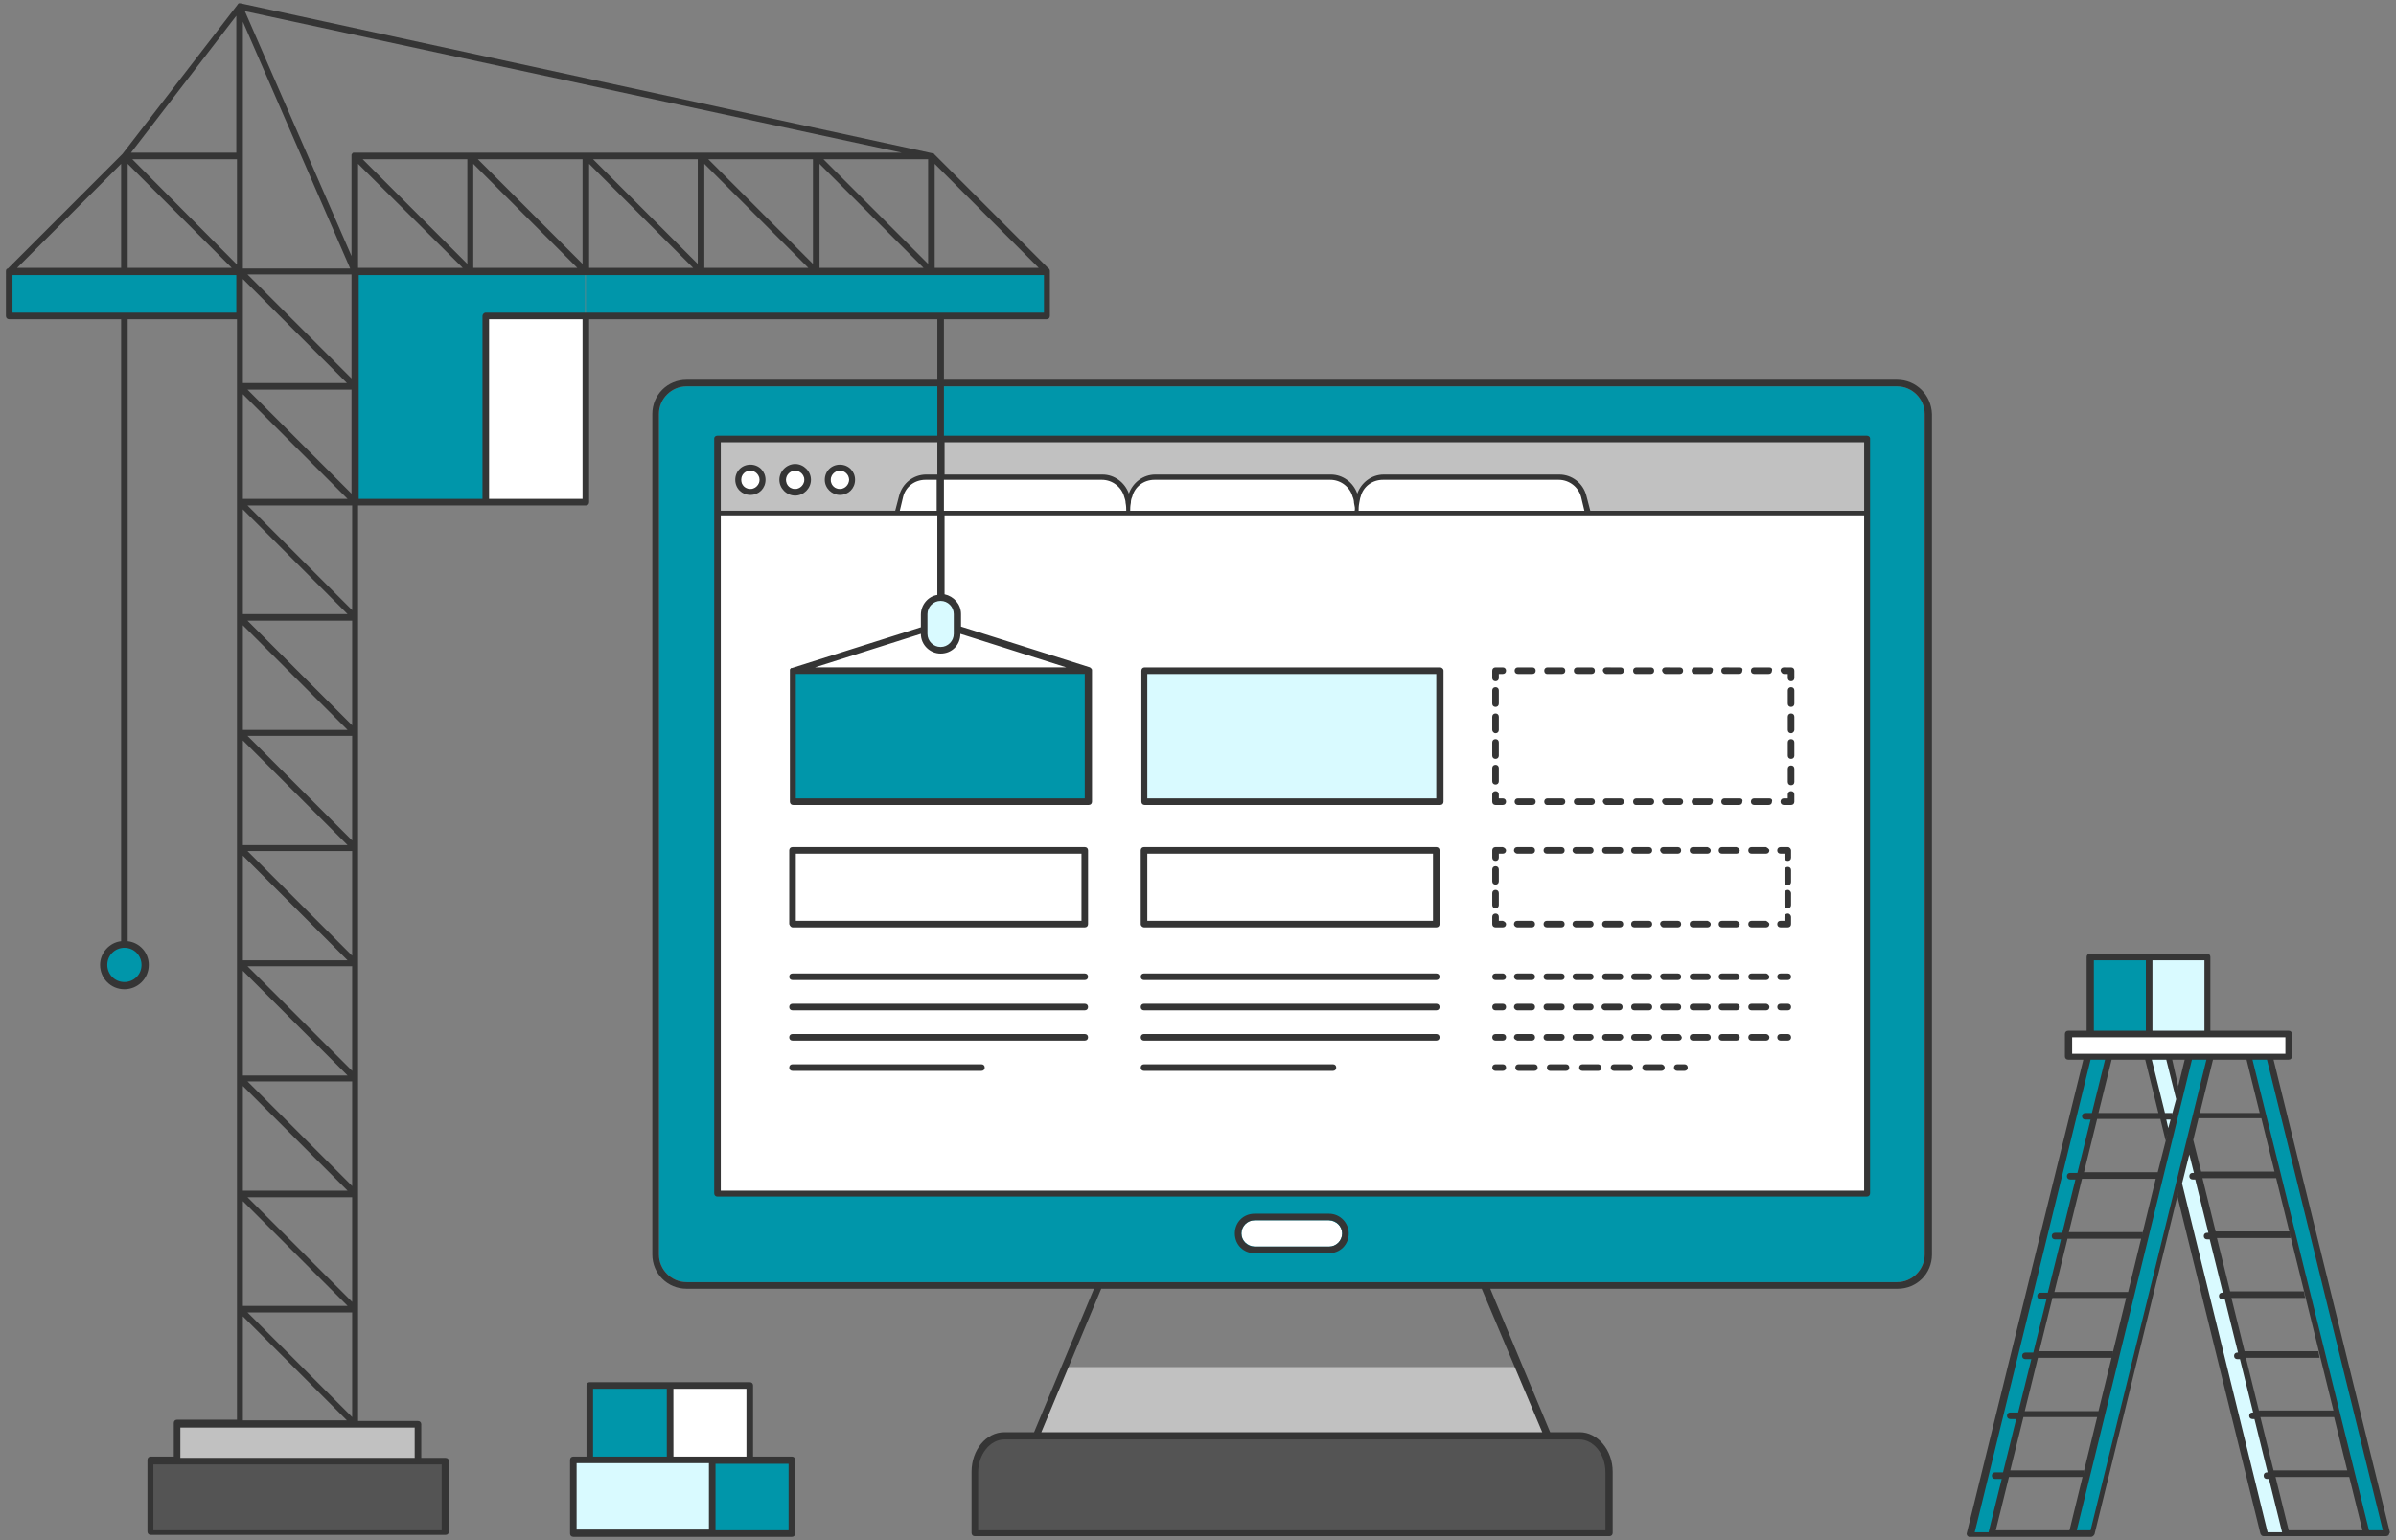 <?xml version="1.0" encoding="UTF-8"?> <svg xmlns="http://www.w3.org/2000/svg" viewBox="0 0 364 234" width="364" height="234"><rect x="0" y="0" width="364" height="234" fill="#808080" stroke="none"/><path fill="#D9FAFF" d="M87.1 221.8h21.1V233H87.1v-11.2zm239.4-76.4h8.9v11.7h-8.9v-11.7zm-.2 15.1 17.8 72.5h3.2l-17.8-72.5h-3.2z"></path><path fill="#0096AA" d="M288.2 58.7H104.3c-2.3 0-4.2 1.9-4.2 4.2v127.7c0 2.3 1.9 4.2 4.2 4.2h183.9c2.3 0 4.2-1.9 4.2-4.2V62.9c0-2.3-1.9-4.2-4.2-4.2M89.6 210.5h12.3v11.3H89.6v-11.3zm18.6 11.3h12.1V233h-12.1v-11.2zm209.4-76.4h8.9v11.7h-8.9v-11.7zm24 15.1 17.8 72.5h3.2l-17.8-72.5h-3.2zM299.4 233h3.2l17.8-72.5h-3.2L299.4 233zm15.4 0h3.2l17.8-72.5h-3.2L314.8 233zM53.9 41.2h35v35h-35v-35zm35.1 0h70.1V48H89v-6.8zm-87.6 0h35V48h-35v-6.8zm17.5 102.3c-1.7 0-3.2 1.4-3.2 3.2s1.4 3.2 3.2 3.2c1.7 0 3.2-1.4 3.2-3.2s-1.4-3.2-3.2-3.2"></path><path fill="#C1C1C1" d="m236.7 223-6.4-15.3h-68.5l-6.4 15.3h81.3zM109 66.9h174.6v11.4H109V66.9zM26.9 216.4h36.6v5.6H26.9v-5.6z"></path><g fill="#fff"><path d="M109 78h174.6v103H109V78zm92.9 107.4h-11.3c-1.1 0-2 .9-2 2s.9 1.9 2 2h11.3c1.1 0 2-.9 2-2s-.9-1.9-2-2M120.8 71.5c-.7 0-1.4.6-1.4 1.4s.6 1.4 1.4 1.4c.7 0 1.4-.6 1.4-1.4s-.7-1.4-1.4-1.4m6.8 0c-.7 0-1.4.6-1.4 1.4s.6 1.4 1.4 1.4c.7 0 1.4-.6 1.4-1.4s-.6-1.4-1.4-1.4m-13.6 0c-.7 0-1.4.6-1.4 1.4s.6 1.4 1.4 1.4c.7 0 1.4-.6 1.4-1.4-.1-.8-.7-1.4-1.4-1.4m91.7 6.4.6-2.5c.4-1.7 2-2.9 3.8-2.9h26.7c1.8 0 3.3 1.2 3.8 2.9l.6 2.5h-35.5z"></path><path d="m171 77.9.6-2.5c.4-1.7 2-2.9 3.8-2.9h26.7c1.8 0 3.3 1.2 3.8 2.9l.6 2.5H171z"></path><path d="m136.3 77.9.6-2.5c.4-1.7 2-2.9 3.8-2.9h26.7c1.8 0 3.3 1.2 3.8 2.9l.6 2.5h-35.5zm-34.5 132.6h12.1v11.3h-12.1v-11.3zm212.6-53.4h33.3v3.4h-33.3v-3.4zM73.8 48H89v28.3H73.8V48z"></path></g><path fill="#D9FAFF" d="M142.9 90.8c-1.4 0-2.5 1.1-2.5 2.5v3c0 1.4 1.1 2.5 2.5 2.5s2.5-1.1 2.5-2.5v-3c0-1.3-1.1-2.5-2.5-2.5"></path><path fill="#0096AA" d="M120.4 101.9h44.9v19.9h-44.9v-19.9z"></path><path fill="#D9FAFF" d="M173.8 101.9h44.9v19.9h-44.9v-19.9z"></path><path fill="#545454" d="M239.9 218.1h-87.3c-2.5 0-4.5 2.5-4.5 5.5v9.3h96.4v-9.3c0-3-2.1-5.5-4.6-5.5M22.8 222h44.8v10.9H22.8V222z"></path><g fill="#353535"><path d="M288.2 57.7H143.4v-9.2H159c.3 0 .5-.2.5-.5v-6.8c0-.2-.1-.4-.3-.5l-17.3-17.3c0-.1-.1-.1-.2-.1L36.5.5h-.2s-.1 0-.1.1c0 0-.1 0-.1.1L18.6 23.4 1.2 40.8c-.2 0-.3.2-.3.4V48c0 .3.2.5.5.5h17V143c-1.8.2-3.2 1.8-3.2 3.6 0 2 1.6 3.7 3.7 3.7 2 0 3.7-1.6 3.7-3.7 0-1.9-1.4-3.4-3.2-3.6V48.5H36v167.2h-9.1c-.3 0-.5.2-.5.5v5.1h-3.5c-.3 0-.5.2-.5.5v10.9c0 .3.2.5.5.5h44.8c.3 0 .5-.2.5-.5V222c0-.3-.2-.5-.5-.5H64v-5.1c0-.3-.2-.5-.5-.5h-9.1V76.8H89c.3 0 .5-.2.5-.5V48.5h52.9v9.2h-38.1c-2.9 0-5.2 2.3-5.2 5.2v127.7c0 2.9 2.3 5.2 5.2 5.2h61.9l-9.1 21.8h-4.5c-2.8 0-5 2.7-5 6v9.3c0 .3.2.5.5.5h96.4c.3 0 .5-.2.5-.5v-9.3c0-3.3-2.3-6-5-6h-4.5l-9.1-21.8h61.9c2.9 0 5.2-2.3 5.2-5.2V62.9c-.1-2.9-2.4-5.2-5.3-5.2zM21.5 146.6c0 1.5-1.2 2.6-2.6 2.6-1.5 0-2.6-1.2-2.6-2.6 0-1.5 1.2-2.6 2.6-2.6 1.5 0 2.6 1.2 2.6 2.6zm45.6 85.9H23.3v-10h43.8v10zm-30.2-34.1v-15.9l15.9 15.9H36.9zm0-17.5V165l15.9 15.9H36.9zm0-140.1V3.3l16.3 37.5H36.9zm-1-.7L20.1 24.2H36v15.9h-.1zM19.4 24.9l15.8 15.8H19.4V24.9zm34 16.8v15.8L37.6 41.7h15.8zm0 17.5V75L37.6 59.2h15.8zm-.6 16.6H36.9V59.9l15.9 15.9zm-15.9 87.6v-15.9l15.9 15.9H36.9zm0-17.5V130l15.9 15.9H36.9zm0-33.4 15.9 15.9H36.9v-15.9zm0-1.7V95l15.9 15.9H36.9v-.1zm0-17.5V77.4l15.9 15.9H36.9zm87.6-68.4 15.8 15.8h-15.8V24.9zM141 40.1l-15.9-15.9H141v15.9zm-17.5 0-15.9-15.9h15.9v15.9zM71.9 24.9l15.8 15.8H71.9V24.9zm17.6 0 15.8 15.8H89.5V24.9zm16.5-.7v15.9L90.1 24.2H106zm-17.5 8.3v7.6L72.6 24.2h15.9v8.3zM71 40.1 55.1 24.2H71v15.9zm-.7.6H54.4V24.9l15.9 15.8zM107 24.9l15.8 15.8H107V24.9zm35 15.8V24.9l15.8 15.8H142zm-18-17.5H53.7c-.1 0-.2.1-.3.3v15.4L37.2 1.7 137 23.2h-13zm-88.1 0h-16l16-20.8v20.8zm-17.5 2.6v14.9H2.6l15.8-15.8v.9zm18.5 22.4v-5.8l15.8 15.8H36.9v-10zm16.6 151.2v15.9l-15.9-15.9h15.9zm-15.9-17.5h15.9v15.9l-15.9-15.9zm0-17.6h15.9v15.9l-15.9-15.9zm0-17.5h15.9v15.9l-15.9-15.9zm0-17.5h15.9v15.9l-15.9-15.9zm0-17.5h15.9v15.9l-15.9-15.9zm0-17.5h15.9v15.9L37.6 94.3zm0-17.5h15.9v15.9L37.6 76.8zm50.9-1H74.3V48.5h14.2v27.3zM35.9 47.5h-34v-5.7h34v5.7zm1 152.5 15.8 15.8H36.9V200zM63 221.5H27.4v-4.6H63v4.6zm10.8-174c-.3 0-.5.3-.5.5v27.8H54.5v-34h104.1v5.7H73.8zm166.1 171.2c2.2 0 4 2.2 4 5v8.8h-95.3v-8.8c0-2.7 1.8-5 4-5h87.3zm-5.6-1.1h-76.1l9.1-21.8h57.8l9.2 21.8zm58.1-154.7v127.7c0 2.3-1.9 4.2-4.2 4.2H104.3c-2.3 0-4.2-1.9-4.2-4.2V62.9c0-2.3 1.9-4.2 4.2-4.2h38.1v7.5H109c-.3 0-.5.2-.5.4v114.7c0 .3.2.5.5.5h174.6c.3 0 .5-.2.5-.5V66.6c0-.2-.2-.4-.5-.4H143.4v-7.5h144.8c2.3 0 4.2 1.9 4.2 4.2zM109.5 78.3h32.9v12.1c-1.4.2-2.5 1.5-2.5 3v1.9l-19.6 6.2h-.1s-.1 0-.1.1l-.1.1v20.1c0 .3.2.5.5.5h44.9c.3 0 .5-.2.5-.5v-20c0-.1 0-.1-.1-.2 0-.1-.1-.1-.1-.1l-.1-.1-19.6-6.2v-1.9c0-1.5-1.1-2.7-2.5-3v-12h139.7v102.6H109.5V78.3zm32.9-11.1v4.9h-1.7c-1.9 0-3.6 1.3-4.1 3.2l-.6 2.3h-26.5V67.2h32.9zm64.1 9.2c.1-.4.1-.7.2-.9.4-1.6 1.8-2.6 3.4-2.6h26.7c1.6 0 3 1.1 3.4 2.6l.5 2.1h-34.3c0-.3 0-.7.1-1.2zm-.7 1.2h-34.1c0-.3 0-.7.1-1.2 0-.4.1-.7.2-.9.4-1.6 1.8-2.6 3.4-2.6h26.7c1.6 0 3 1.1 3.4 2.6.1.2.2.6.2.9.1.5.2.9.1 1.2zm-34.7 0h-27.7v-4.7h24c1.6 0 3 1.1 3.4 2.6.1.3.2.6.2.9.1.5.1.9.1 1.2zm-28.7 0h-5.7l.5-2.1c.4-1.6 1.8-2.6 3.4-2.6h1.7v4.7h.1zm99.2 0-.6-2.3c-.5-1.9-2.2-3.2-4.1-3.2h-26.7c-1.8 0-3.4 1.2-4 2.9-.6-1.7-2.2-2.9-4-2.9h-26.7c-1.8 0-3.4 1.2-4 2.9-.6-1.7-2.2-2.9-4-2.9h-24v-4.9h139.7v10.4h-41.6zm-95.7 18.7 16.1 5.1h-38.2l16.1-5.1c0 1.7 1.4 3 3 3 1.7 0 3-1.3 3-3zm-25 6.1h43.9v18.9h-43.9v-18.9zm24-6.1c0 1.1-.9 2-2 2s-2-.9-2-2v-3c0-1.1.9-2 2-2s2 .9 2 2v3z"></path><path d="M201.9 184.4h-11.3c-1.7 0-3 1.3-3 3s1.3 3 3 3h11.3c1.7 0 3-1.3 3-3 0-1.6-1.3-3-3-3zm0 5h-11.3c-1.1 0-2-.9-2-2s.9-2 2-2h11.3c1.1 0 2 .9 2 2s-.9 2-2 2zM120.8 75.3c1.3 0 2.4-1.1 2.4-2.4s-1.1-2.4-2.4-2.4-2.4 1.1-2.4 2.4 1.1 2.4 2.4 2.4zm0-3.8c.7 0 1.4.6 1.4 1.4 0 .7-.6 1.4-1.4 1.4s-1.4-.6-1.4-1.4.7-1.4 1.4-1.4zm6.8 3.7c1.3 0 2.3-1 2.3-2.3s-1-2.3-2.3-2.3-2.3 1-2.3 2.3 1.1 2.3 2.3 2.3zm0-3.7c.7 0 1.4.6 1.4 1.4 0 .7-.6 1.4-1.4 1.4s-1.4-.6-1.4-1.4.7-1.4 1.4-1.4zM114 75.2c1.3 0 2.3-1 2.3-2.3s-1-2.3-2.3-2.3-2.3 1-2.3 2.3 1 2.3 2.3 2.3zm0-3.7c.7 0 1.4.6 1.4 1.4 0 .7-.6 1.4-1.4 1.4s-1.4-.6-1.4-1.4.6-1.4 1.4-1.4zm6.4 69.4h44.4c.3 0 .5-.2.5-.5v-11.2c0-.3-.2-.5-.5-.5h-44.4c-.3 0-.5.2-.5.5v11.2c.1.3.3.5.5.5zm.5-11.2h43.4v10.2h-43.4v-10.2zm43.9 18.2h-44.4c-.3 0-.5.2-.5.5s.2.5.5.5h44.4c.3 0 .5-.2.5-.5s-.2-.5-.5-.5zm0 4.6h-44.4c-.3 0-.5.2-.5.5s.2.5.5.5h44.4c.3 0 .5-.2.5-.5s-.2-.5-.5-.5zm0 4.6h-44.4c-.3 0-.5.2-.5.5s.2.5.5.5h44.4c.3 0 .5-.2.5-.5s-.2-.5-.5-.5zm-15.7 4.6h-28.7c-.3 0-.5.2-.5.5s.2.5.5.5h28.7c.3 0 .5-.2.5-.5s-.2-.5-.5-.5zm69.7-60.3h-44.9c-.3 0-.5.2-.5.5v19.9c0 .3.2.5.5.5h44.9c.3 0 .5-.2.5-.5v-19.9c0-.3-.3-.5-.5-.5zm-.6 19.9h-43.9v-18.9h43.9v18.9zm-44.4 19.6h44.4c.3 0 .5-.2.5-.5v-11.2c0-.3-.2-.5-.5-.5h-44.4c-.3 0-.5.2-.5.5v11.2c0 .3.3.5.5.5zm.5-11.2h43.4v10.2h-43.4v-10.2zm-.5 19.2h44.4c.3 0 .5-.2.5-.5s-.2-.5-.5-.5h-44.4c-.3 0-.5.2-.5.5s.2.5.5.5zm44.4 3.6h-44.4c-.3 0-.5.2-.5.5s.2.5.5.5h44.4c.3 0 .5-.2.5-.5s-.2-.5-.5-.5zm0 4.6h-44.4c-.3 0-.5.2-.5.5s.2.5.5.5h44.4c.3 0 .5-.2.5-.5s-.2-.5-.5-.5zm-15.7 4.6h-28.7c-.3 0-.5.2-.5.5s.2.5.5.5h28.7c.3 0 .5-.2.5-.5s-.2-.5-.5-.5zm69.6-41.5c-.3 0-.5.2-.5.5v.6h-.6c-.3 0-.5.2-.5.5s.2.5.5.5h1.1c.3 0 .5-.2.5-.5v-1.1c0-.3-.2-.5-.5-.5zm-28.1 2.1h2.2c.3 0 .5-.2.5-.5s-.2-.5-.5-.5H244c-.3 0-.5.2-.5.5.1.3.3.5.5.5zm-9 0c.1 0 .1 0 0 0h2.3c.3 0 .5-.2.5-.5s-.2-.5-.5-.5h-2.2c-.3 0-.5.2-.5.5s.2.5.4.5zm4.6 0h2.2c.3 0 .5-.2.5-.5s-.2-.5-.5-.5h-2.2c-.3 0-.5.2-.5.5s.2.5.5.5zm-9 0h2.2c.3 0 .5-.2.5-.5s-.2-.5-.5-.5h-2.2c-.3 0-.5.2-.5.5s.2.5.5.5zm38.2-1h-2.3c-.3 0-.5.2-.5.5s.2.5.5.5h2.2c.3 0 .5-.2.5-.5.1-.3-.1-.5-.4-.5zm-20.3 1h2.3c.3 0 .5-.2.5-.5s-.2-.5-.5-.5h-2.2c-.3 0-.5.2-.5.5s.2.5.4.5zm15.8-1H262c-.3 0-.5.2-.5.5s.2.5.5.5h2.2c.3 0 .5-.2.5-.5.1-.3-.1-.5-.4-.5zm-4.5 0h-2.3c-.3 0-.5.2-.5.5s.2.5.5.5h2.2c.3 0 .5-.2.5-.5.1-.3-.1-.5-.4-.5zm-6.8 1h2.2c.3 0 .5-.2.5-.5s-.2-.5-.5-.5H253c-.3 0-.5.2-.5.5.1.3.3.5.5.5zm-24.7-1h-.6v-.6c0-.3-.2-.5-.5-.5s-.5.2-.5.5v1.1c0 .3.2.5.5.5h1.1c.3 0 .5-.2.5-.5s-.2-.5-.5-.5zm-1.1-6c.3 0 .5-.2.5-.5v-2c0-.3-.2-.5-.5-.5s-.5.2-.5.5v2c0 .3.2.5.5.5zm0 3.9c.3 0 .5-.2.5-.5v-2c0-.3-.2-.5-.5-.5s-.5.2-.5.5v2c0 .3.2.5.5.5zm0-11.8c.3 0 .5-.2.5-.5v-2c0-.3-.2-.5-.5-.5s-.5.2-.5.5v2c0 .3.2.5.5.5zm0 4c.3 0 .5-.2.5-.5v-2c0-.3-.2-.5-.5-.5s-.5.2-.5.5v2c0 .2.2.5.5.5zm1.1-10h-1.1c-.3 0-.5.2-.5.5v1.1c0 .3.2.5.5.5s.5-.2.5-.5v-.6h.6c.3 0 .5-.2.5-.5s-.2-.5-.5-.5zm11.3 1h2.2c.3 0 .5-.2.5-.5s-.2-.5-.5-.5h-2.2c-.3 0-.5.2-.5.5s.2.5.5.5zm4.4 0h2.2c.3 0 .5-.2.5-.5s-.2-.5-.5-.5H244c-.3 0-.5.2-.5.5.1.3.3.5.5.5zm-9 0c.1 0 .1 0 0 0h2.3c.3 0 .5-.2.5-.5s-.2-.5-.5-.5h-2.2c-.3 0-.5.2-.5.5s.2.5.4.5zm-4.4 0h2.2c.3 0 .5-.2.5-.5s-.2-.5-.5-.5h-2.2c-.3 0-.5.2-.5.5s.2.5.5.5zm17.9 0h2.3c.3 0 .5-.2.5-.5s-.2-.5-.5-.5h-2.2c-.3 0-.5.2-.5.5s.2.5.4.5zm20.3-1h-2.3c-.3 0-.5.2-.5.5s.2.5.5.5h2.2c.3 0 .5-.2.5-.5.1-.3-.1-.5-.4-.5zm-15.8 1h2.2c.3 0 .5-.2.5-.5s-.2-.5-.5-.5H253c-.3 0-.5.2-.5.5.1.3.3.5.5.5zm11.3-1H262c-.3 0-.5.2-.5.5s.2.5.5.5h2.2c.3 0 .5-.2.5-.5.1-.3-.1-.5-.4-.5zm-4.5 0h-2.3c-.3 0-.5.2-.5.5s.2.5.5.5h2.2c.3 0 .5-.2.5-.5.1-.3-.1-.5-.4-.5zm11.2 1h.6v.6c0 .3.2.5.5.5s.5-.2.5-.5v-1.1c0-.3-.2-.5-.5-.5H271c-.3 0-.5.2-.5.5.1.3.3.5.5.5zm1.6 10.4c0-.3-.2-.5-.5-.5s-.5.2-.5.5v2c0 .3.2.5.5.5s.5-.2.5-.5v-2zm-.5 3.5c-.3 0-.5.2-.5.5v2c0 .3.2.5.5.5s.5-.2.5-.5v-2c0-.3-.2-.5-.5-.5zm.5-5.4v-2c0-.3-.2-.5-.5-.5s-.5.2-.5.5v2c0 .3.2.5.5.5s.5-.3.5-.5zm0-4v-2c0-.3-.2-.5-.5-.5s-.5.2-.5.5v2c0 .3.2.5.5.5s.5-.2.5-.5zm-1 31.9c-.3 0-.5.2-.5.5v.6h-.6c-.3 0-.5.2-.5.5s.2.5.5.5h1.1c.3 0 .5-.2.5-.5v-1.1c0-.2-.2-.5-.5-.5zm-32.2 2.1h2.2c.3 0 .5-.2.5-.5s-.2-.5-.5-.5h-2.2c-.3 0-.5.2-.5.5s.3.5.5.5zm4.5 0h2.2c.3 0 .5-.2.5-.5s-.2-.5-.5-.5h-2.2c-.3 0-.5.2-.5.5s.2.5.5.5zm-8.9 0h2.2c.3 0 .5-.2.5-.5s-.2-.5-.5-.5H235c-.3 0-.5.2-.5.5s.2.5.5.5zm-4.5 0h2.2c.3 0 .5-.2.5-.5s-.2-.5-.5-.5h-2.2c-.3 0-.5.2-.5.5s.3.5.5.5zm17.8 0h2.2c.3 0 .5-.2.5-.5s-.2-.5-.5-.5h-2.2c-.3 0-.5.2-.5.5s.2.5.5.5zm15.5-1h-2.2c-.3 0-.5.2-.5.5s.2.5.5.5h2.2c.3 0 .5-.2.5-.5 0-.2-.2-.4-.5-.5zm-11.1 1h2.2c.3 0 .5-.2.5-.5s-.2-.5-.5-.5h-2.2c-.3 0-.5.2-.5.5.1.3.3.5.5.5zm15.6-1h-2.2c-.3 0-.5.2-.5.5s.2.5.5.5h2.2c.3 0 .5-.2.5-.5 0-.2-.3-.4-.5-.5zm-8.9 0h-2.2c-.3 0-.5.2-.5.5s.2.5.5.5h2.2c.3 0 .5-.2.5-.5 0-.2-.2-.4-.5-.5zm-31.1 0h-.6v-.6c0-.3-.2-.5-.5-.5s-.5.2-.5.5v1.1c0 .3.2.5.5.5h1.1c.3 0 .5-.2.5-.5 0-.2-.2-.4-.5-.5zm-1.1-1.9c.3 0 .5-.2.5-.5v-1.8c0-.3-.2-.5-.5-.5s-.5.2-.5.5v1.8c0 .3.2.5.5.5zm0-3.6c.3 0 .5-.2.5-.5v-1.8c0-.3-.2-.5-.5-.5s-.5.2-.5.5v1.8c0 .3.2.5.5.5zm1.1-5.7h-1.1c-.3 0-.5.2-.5.5v1.1c0 .3.2.5.5.5s.5-.2.5-.5v-.6h.6c.3 0 .5-.2.5-.5 0-.2-.2-.4-.5-.5zm15.6 1h2.2c.3 0 .5-.2.5-.5s-.2-.5-.5-.5h-2.2c-.3 0-.5.2-.5.5s.2.5.5.5zm-4.5 0h2.2c.3 0 .5-.2.5-.5s-.2-.5-.5-.5h-2.2c-.3 0-.5.2-.5.5s.3.5.5.5zm8.9 0h2.2c.3 0 .5-.2.5-.5s-.2-.5-.5-.5h-2.2c-.3 0-.5.2-.5.5s.2.5.5.5zm-17.8 0h2.2c.3 0 .5-.2.5-.5s-.2-.5-.5-.5h-2.2c-.3 0-.5.2-.5.5s.3.5.5.5zm4.5 0h2.2c.3 0 .5-.2.5-.5s-.2-.5-.5-.5H235c-.3 0-.5.2-.5.5s.2.5.5.5zm17.7 0h2.2c.3 0 .5-.2.5-.5s-.2-.5-.5-.5h-2.2c-.3 0-.5.2-.5.5.1.3.3.5.5.5zm11.1-1h-2.2c-.3 0-.5.2-.5.5s.2.5.5.5h2.2c.3 0 .5-.2.5-.5 0-.2-.2-.4-.5-.5zm4.5 0h-2.2c-.3 0-.5.2-.5.5s.2.5.5.5h2.2c.3 0 .5-.2.5-.5 0-.2-.3-.4-.5-.5zm-8.9 0h-2.2c-.3 0-.5.2-.5.5s.2.5.5.5h2.2c.3 0 .5-.2.5-.5 0-.2-.2-.4-.5-.5zm12.2 0h-1.1c-.3 0-.5.2-.5.5s.2.5.5.5h.6v.6c0 .3.2.5.5.5s.5-.2.5-.5v-1.1c0-.2-.2-.5-.5-.5zm0 6.5c-.3 0-.5.2-.5.5v1.8c0 .3.2.5.5.5s.5-.2.5-.5v-1.8c0-.2-.2-.5-.5-.5zm0-3.5c-.3 0-.5.2-.5.5v1.8c0 .3.2.5.5.5s.5-.2.5-.5v-1.8c0-.3-.2-.5-.5-.5zm0 16.2h-1.1c-.3 0-.5.2-.5.5s.2.5.5.5h1.1c.3 0 .5-.2.5-.5s-.2-.5-.5-.5zm-27.7 1h2.2c.3 0 .5-.2.5-.5s-.2-.5-.5-.5h-2.2c-.3 0-.5.2-.5.5s.2.5.5.5zm-8.9 0h2.2c.3 0 .5-.2.5-.5s-.2-.5-.5-.5H235c-.3 0-.5.2-.5.5s.2.5.5.5zm-4.5 0h2.2c.3 0 .5-.2.5-.5s-.2-.5-.5-.5h-2.2c-.3 0-.5.2-.5.5s.3.5.5.5zm17.8 0h2.2c.3 0 .5-.2.5-.5s-.2-.5-.5-.5h-2.2c-.3 0-.5.2-.5.5s.2.5.5.5zm-8.9 0h2.2c.3 0 .5-.2.5-.5s-.2-.5-.5-.5h-2.2c-.3 0-.5.2-.5.5s.3.5.5.5zm13.3 0h2.2c.3 0 .5-.2.5-.5s-.2-.5-.5-.5h-2.2c-.3 0-.5.2-.5.5.1.3.3.5.5.5zm15.6-1h-2.2c-.3 0-.5.2-.5.5s.2.5.5.5h2.2c.3 0 .5-.2.5-.5 0-.2-.3-.5-.5-.5zm-4.5 0h-2.2c-.3 0-.5.2-.5.5s.2.5.5.5h2.2c.3 0 .5-.2.5-.5 0-.2-.2-.5-.5-.5zm-4.4 0h-2.2c-.3 0-.5.2-.5.5s.2.5.5.5h2.2c.3 0 .5-.2.5-.5 0-.2-.2-.5-.5-.5zm-31.1 0h-1.1c-.3 0-.5.2-.5.5s.2.5.5.5h1.1c.3 0 .5-.2.5-.5 0-.2-.2-.5-.5-.5zm43.3 4.6h-1.1c-.3 0-.5.2-.5.5s.2.5.5.5h1.1c.3 0 .5-.2.5-.5s-.2-.5-.5-.5zm-32.2 1h2.2c.3 0 .5-.2.5-.5s-.2-.5-.5-.5h-2.2c-.3 0-.5.2-.5.5s.2.5.5.5zm4.4 0h2.2c.3 0 .5-.2.5-.5s-.2-.5-.5-.5h-2.2c-.3 0-.5.2-.5.5s.3.5.5.5zm-13.3 0h2.2c.3 0 .5-.2.5-.5s-.2-.5-.5-.5h-2.2c-.3 0-.5.2-.5.5s.3.5.5.5zm4.5 0h2.2c.3 0 .5-.2.5-.5s-.2-.5-.5-.5H235c-.3 0-.5.2-.5.5s.2.5.5.5zm24.4-1h-2.2c-.3 0-.5.2-.5.5s.2.5.5.5h2.2c.3 0 .5-.2.5-.5s-.2-.5-.5-.5zm8.9 0h-2.2c-.3 0-.5.2-.5.5s.2.5.5.5h2.2c.3 0 .5-.2.5-.5s-.3-.5-.5-.5zm-4.5 0h-2.2c-.3 0-.5.2-.5.5s.2.5.5.5h2.2c.3 0 .5-.2.5-.5s-.2-.5-.5-.5zm-11.1 1h2.2c.3 0 .5-.2.5-.5s-.2-.5-.5-.5h-2.2c-.3 0-.5.2-.5.5s.3.5.5.5zm-4.4 0h2.2c.3 0 .5-.2.5-.5s-.2-.5-.5-.5h-2.2c-.3 0-.5.2-.5.5s.2.5.5.5zm-20-1h-1.1c-.3 0-.5.2-.5.5s.2.5.5.5h1.1c.3 0 .5-.2.5-.5s-.2-.5-.5-.5zm43.3 4.6h-1.1c-.3 0-.5.2-.5.5s.2.5.5.5h1.1c.3 0 .5-.2.5-.5s-.2-.5-.5-.5zm-41.1 1h2.2c.3 0 .5-.2.5-.5s-.2-.5-.5-.5h-2.2c-.3 0-.5.2-.5.5s.3.4.5.5zm11.6-.5c0-.3-.2-.5-.5-.5h-2.2c-.3 0-.5.2-.5.5s.2.5.5.5h2.2c.3-.1.5-.3.5-.5zm4.5 0c0-.3-.2-.5-.5-.5h-2.2c-.3 0-.5.2-.5.5s.2.5.5.5h2.2c.2 0 .5-.3.5-.5zm-8.9 0c0-.3-.2-.5-.5-.5H235c-.3 0-.5.2-.5.5s.2.5.5.5h2.2c.3 0 .5-.3.5-.5zm17.3-.5h-2.2c-.3 0-.5.2-.5.5s.2.5.5.5h2.2c.3 0 .5-.2.5-.5-.1-.3-.3-.5-.5-.5zm8.8 0h-2.2c-.3 0-.5.2-.5.5s.2.5.5.5h2.2c.3 0 .5-.2.5-.5s-.2-.5-.5-.5zm-12.8.5c0-.3-.2-.5-.5-.5h-2.2c-.3 0-.5.2-.5.5s.2.5.5.5h2.2c.3-.1.5-.3.5-.5zm17.3-.5h-2.2c-.3 0-.5.2-.5.5s.2.5.5.5h2.2c.3 0 .5-.2.5-.5s-.3-.5-.5-.5zm-8.9 0h-2.2c-.3 0-.5.2-.5.5s.2.5.5.5h2.2c.3 0 .5-.2.5-.5s-.2-.5-.5-.5zm-31.1 0h-1.1c-.3 0-.5.2-.5.5s.2.5.5.5h1.1c.3 0 .5-.2.5-.5s-.2-.5-.5-.5zm27.6 4.6h-1.1c-.3 0-.5.2-.5.5s.2.5.5.5h1.1c.3 0 .5-.2.5-.5s-.2-.5-.5-.5zm-22.8 0h-2.4c-.3 0-.5.2-.5.5s.2.5.5.5h2.4c.3 0 .5-.2.5-.5s-.2-.5-.5-.5zm9.7 0h-2.4c-.3 0-.5.2-.5.5s.2.5.5.5h2.4c.3 0 .5-.2.5-.5s-.3-.5-.5-.5zm-4.9 0h-2.4c-.3 0-.5.2-.5.5s.2.5.5.5h2.4c.3 0 .5-.2.5-.5s-.2-.5-.5-.5zm14.5 0H250c-.3 0-.5.2-.5.5s.2.5.5.5h2.4c.3 0 .5-.2.5-.5s-.3-.5-.5-.5zm-4.8 0h-2.4c-.3 0-.5.2-.5.5s.2.5.5.5h2.4c.3 0 .5-.2.5-.5s-.3-.5-.5-.5zm-19.3 0h-1.1c-.3 0-.5.2-.5.5s.2.5.5.5h1.1c.3 0 .5-.2.5-.5s-.2-.5-.5-.5zm-108 59.6h-5.9v-10.8c0-.3-.2-.5-.5-.5H89.6c-.3 0-.5.2-.5.5v10.8h-2c-.3 0-.5.2-.5.5V233c0 .3.2.5.5.5h33.2c.3 0 .5-.2.5-.5v-11.2c0-.3-.2-.5-.5-.5zm-6.9 0h-11.1V211h11.1v10.3zM90.1 211h11.2v10.3H90.1V211zm-2.5 11.3h20.1v10.1H87.6v-10.1zm32.2 10.2h-11.1v-10.1h11.1v10.1zm243.3.4L345.4 161h2.3c.3 0 .5-.2.5-.5v-3.4c0-.3-.2-.5-.5-.5h-11.9v-11.2c0-.3-.2-.5-.5-.5h-17.8c-.3 0-.5.2-.5.5v11.2h-2.8c-.3 0-.5.2-.5.5v3.4c0 .3.2.5.5.5h2.3l-17.7 71.9c-.1.3.1.5.3.6h18.6c.2 0 .4-.2.5-.4l12.8-52.2-.2.9 12.6 51.2c.1.2.2.4.5.4h18.6c.3 0 .5-.2.5-.5h.1zm-15.4-.4-2-8.1h11.2l2 8.1h-11.2zm-2.3-9.1-2-8.1h11.2l2 8.1h-11.2zm-2.2-9-2-8.1h11.2l-.2-1H341l-2-8.1h11.2l-.2-1h-11.2l-2-8.1H348l-.2-1h-11.2l-2-8.1h11.2l-.2-1h-11.2l-1.2-4.8-.2.8 1-4.1h9.6l-.1-.2 11 44.6h-11.3v.1zm-9-45.3 2-8.1h5.1l2 8.1h-9.1zm-31 63.4 2-8.1h11.2l.2-1h-11.2l2-8.1h11.2l-4.2 17.2h-11.2zm15.6-18.1h-11.2l2-8.1h11.2l.2-1h-11.2l2-8.1H323l-4.2 17.2zm4.5-18.1h-11.2l2-8.1h11.2l.2-1h-11.2l2-8.1h11.2l-4.2 17.2zm4.5-18.2h-11.2l2-8.1h9.6l.8 3.3.3-1.1-1.5 5.9zm-1.9-17.1 2 8.1h-9.1l2-8.1h5.1zm3.5 10.4-.3-1.3h.7l.2-1h-1.1l-2-8.1h2.2l1.5 6-1.2 4.4zm.6-10.4h1.9l-1.2 4.9.2-.9-.9-4zm4.9-4.4H327v-10.7h7.9v10.7zm-16.8-10.7h7.9v10.7h-7.9v-10.7zm-3.3 11.7h32.4v2.5h-32.4v-2.5zm2.8 3.4h2.2l-2 8.1h-1c-.3 0-.5.2-.5.5s.2.5.5.5h.8l-2 8.1h-1.1c-.3 0-.5.2-.5.5s.2.5.5.5h.8l-2 8.1h-1.1c-.3 0-.5.2-.5.5s.2.5.5.5h.9l-2 8.1H310c-.3 0-.5.2-.5.5s.2.5.5.5h.9l-2 8.1h-1.2c-.3 0-.5.2-.5.5s.2.5.5.5h.9l-2 8.1h-1.2c-.3 0-.5.2-.5.5s.2.5.5.5h.9l-2 8.1h-1.2c-.3 0-.5.2-.5.5s.2.5.5.5h1l-2 8.1H300l17.6-71.8zm0 71.5h-2.1L333 161h2.2l-17.6 71.5zm13.9-52.7 1.1-4.4.7 2.8h-.2c-.3 0-.5.2-.5.5s.2.5.5.5h.4l2 8.1h-.2c-.3 0-.5.2-.5.5s.2.5.5.5h.4l2 8.1h-.1c-.3 0-.5.2-.5.5s.2.5.5.5h.4l2 8.1h-.1c-.3 0-.5.2-.5.5s.2.5.5.5h.4l2 8.1h-.1c-.3 0-.5.2-.5.5s.2.5.5.5h.3l2 8.1h-.1c-.3 0-.5.2-.5.5s.2.5.5.5h.3l2 8.1h-2.2l-13-53zm28.4 52.7L342.2 161h2.2l17.6 71.5h-2.1z"></path></g></svg> 